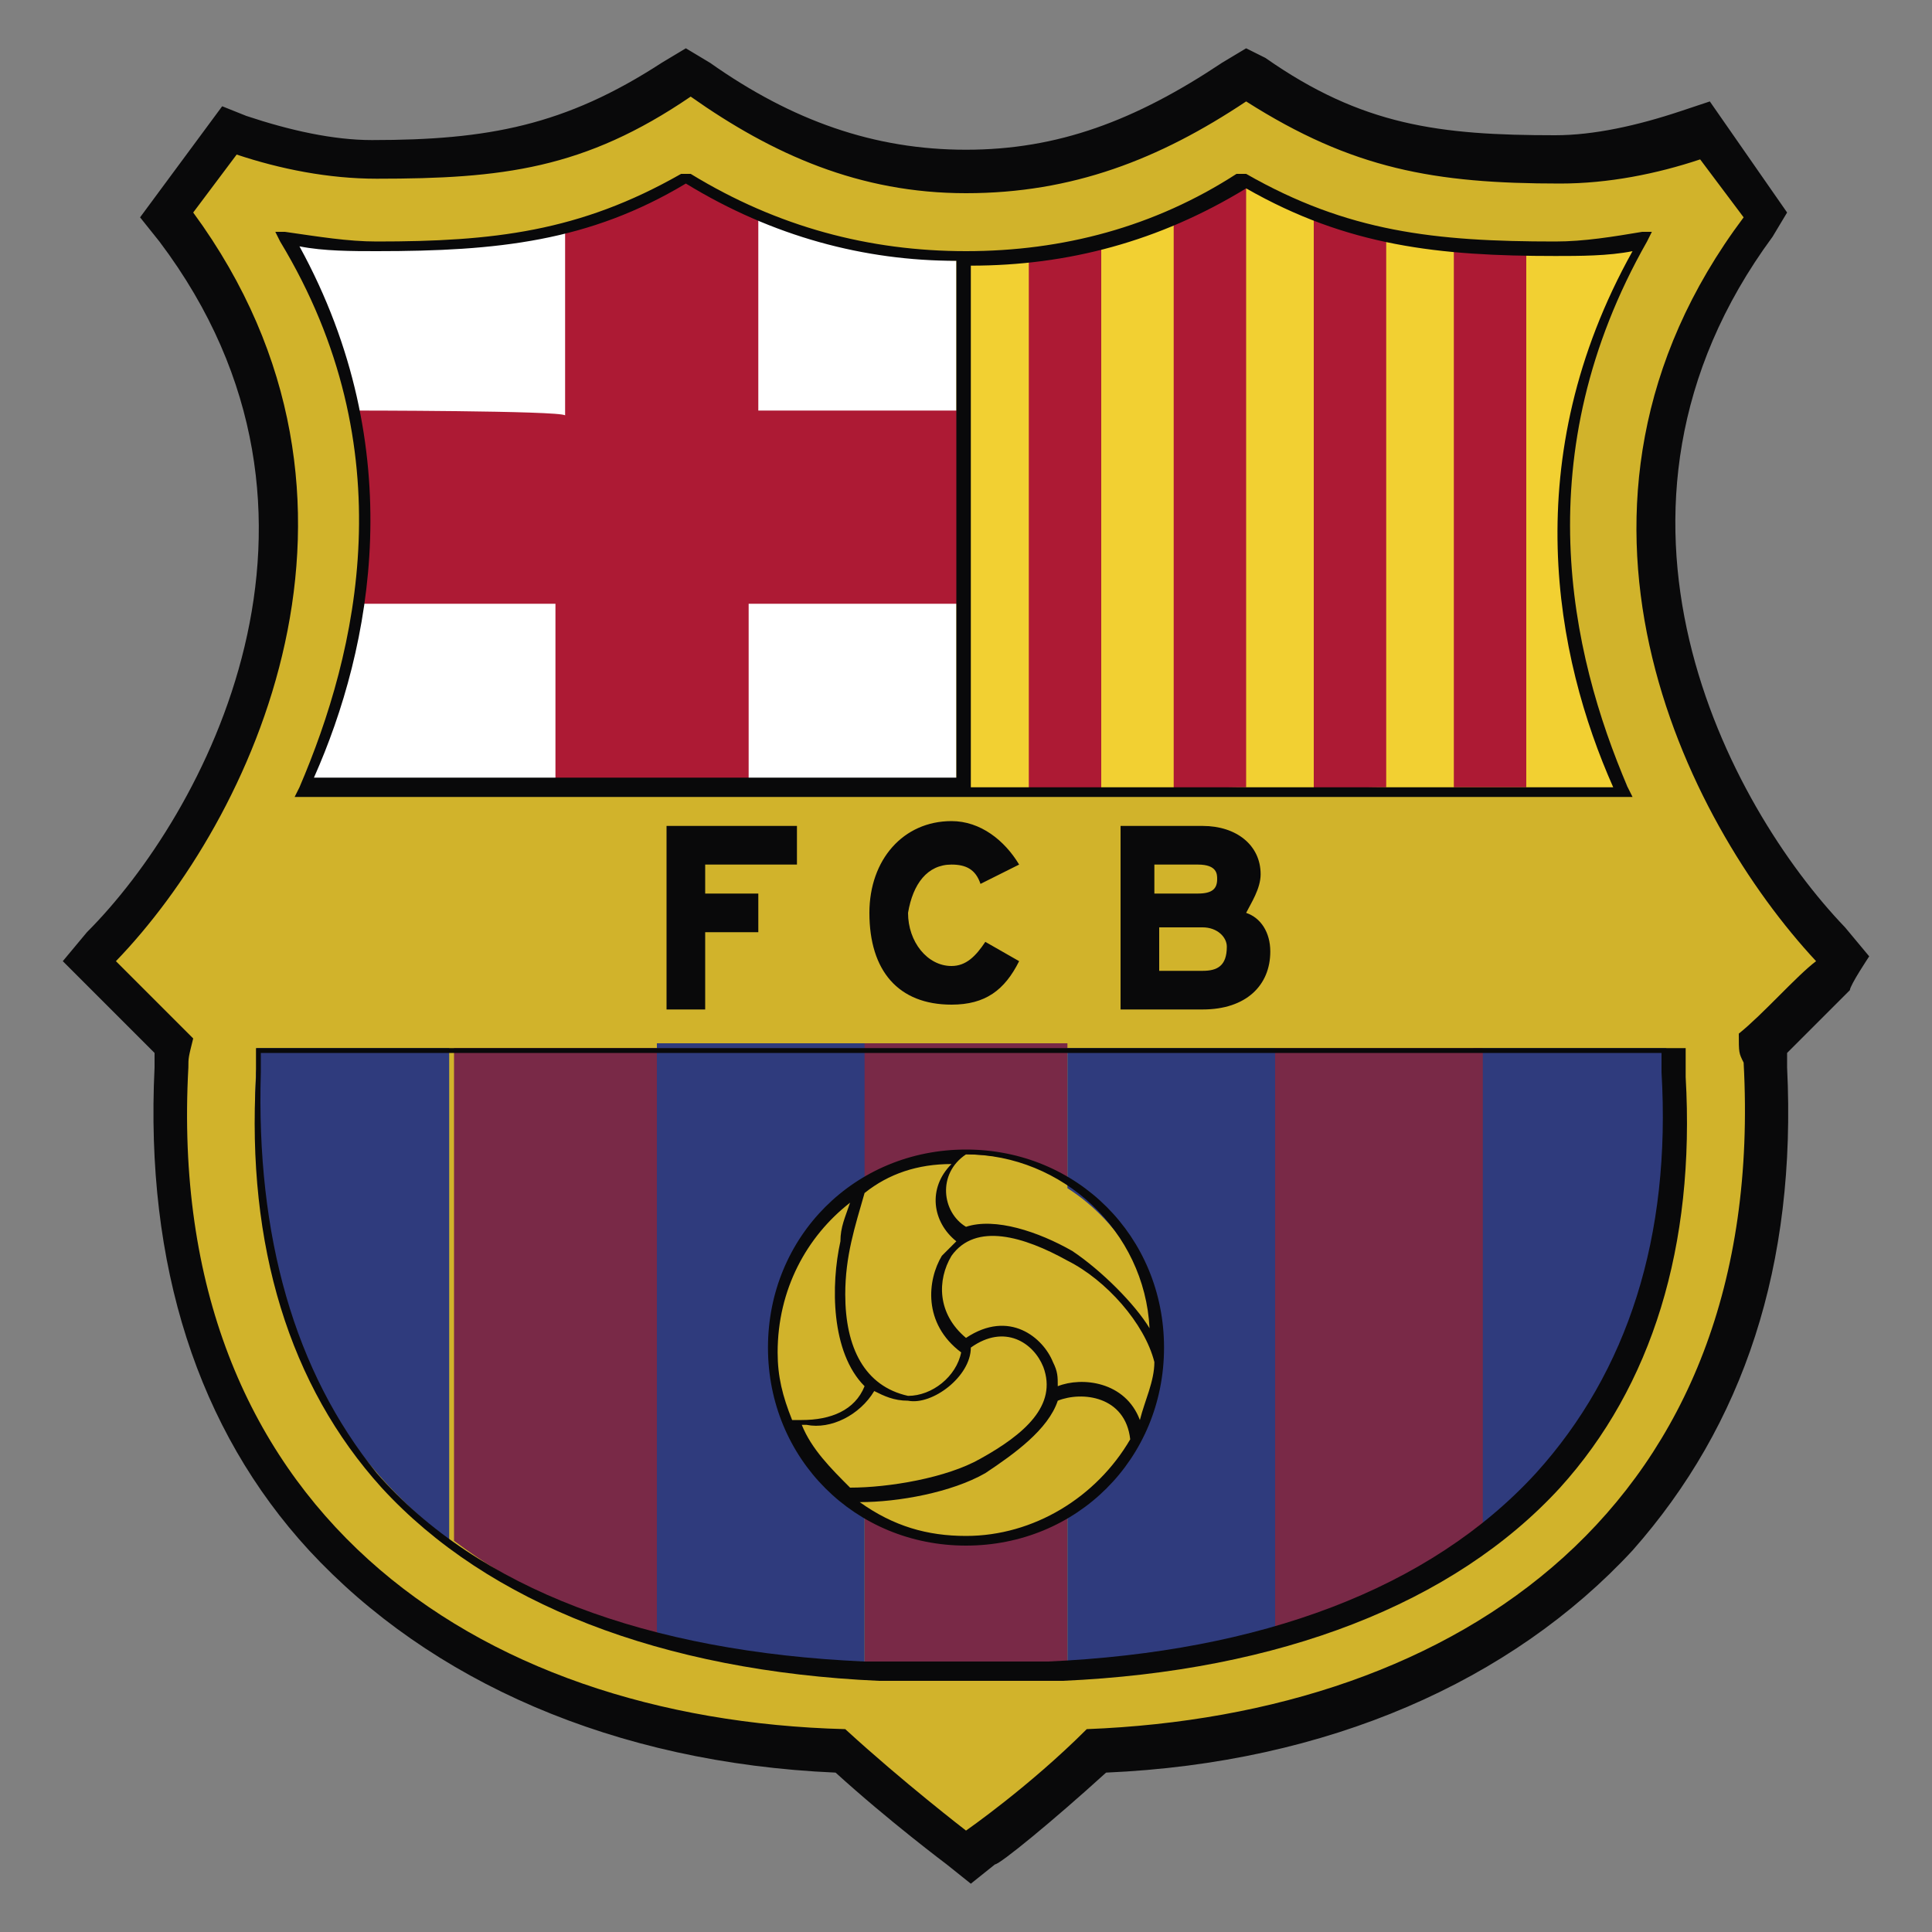 <?xml version="1.0" encoding="utf-8"?>
<!-- Generator: Adobe Illustrator 27.0.0, SVG Export Plug-In . SVG Version: 6.00 Build 0)  -->
<svg version="1.1" id="Estrellas" xmlns="http://www.w3.org/2000/svg" xmlns:xlink="http://www.w3.org/1999/xlink" x="0px" y="0px"
	 viewBox="0 0 40 40" style="enable-background:new 0 0 40 40;" xml:space="preserve">
<rect x="0" y="0" width="40" height="40" fill="#808080" stroke="none"/>
<style type="text/css">
	.st0{fill:#D1B32B;}
	.st1{fill:#FFFFFF;}
	.st2{fill:#F2D032;}
	.st3{fill:#2F3B7D;}
	.st4{fill:#792947;}
	.st5{fill:#AD1A34;}
	.st6{fill:#09090A;}
</style>
<g>
	<path class="st0" d="M25.8,1.6l0.2,0.1c2.1,1.4,3.7,1.6,6.3,1.6c0.9,0,1.9-0.2,2.8-0.5l0.2-0.1l1.2,1.7l-0.1,0.2
		c-4.5,6-1,12.4,1.5,14.9l0.2,0.2L37.8,20c-0.3,0.3-0.9,0.9-1.3,1.3l-0.2,0.2v0.5c0.2,4-0.8,7.2-3.1,9.7c-2.4,2.6-6.1,4.2-10.6,4.4
		h-0.2l-0.1,0.1c-1.1,1-2.3,1.9-2.3,1.9L20,38.4l-0.2-0.2c-0.1,0-1.2-0.9-2.3-1.9l-0.1-0.1h-0.2C12.7,36,9,34.4,6.6,31.8
		c-2.2-2.4-3.3-5.7-3-9.7v-0.5l-0.1-0.2c-0.4-0.4-1-1-1.3-1.3l-0.2-0.2l0.2-0.2c2.5-2.6,6-9,1.5-14.9L3.5,4.5l1.2-1.7L5,2.9
		c0.9,0.3,1.9,0.5,2.8,0.5c2.6,0,4.2-0.2,6.3-1.6l0.2-0.1l0.2,0.1C16.2,3,18,3.6,20,3.6s3.7-0.6,5.6-1.9L25.8,1.6"/>
	<path class="st1" d="M6.4,16.3C7.8,13.1,8.3,9,5.9,5C6.5,5,7.1,5.1,7.8,5.1c2.4,0,4.3-0.2,6.4-1.4c1.7,1,3.6,1.7,5.8,1.7
		s4.1-0.6,5.8-1.7c2.1,1.2,4,1.4,6.4,1.4c0.6,0,1.2-0.1,1.9-0.2c-2.4,4-1.9,8.2-0.4,11.4L6.4,16.3"/>
	<path class="st2" d="M33.6,16.3c-1.4-3.2-1.9-7.4,0.4-11.4c-0.6,0.1-1.2,0.2-1.9,0.2c-2.4,0-4.3-0.2-6.4-1.4
		c-1.7,1-3.6,1.7-5.8,1.7h-0.1v11H33.6L33.6,16.3z"/>
	<path class="st3" d="M30.6,31.9c2.7-2,4.3-5.1,4-9.7c0-0.3-0.1-0.3-0.1-0.5h-4C30.6,21.7,30.6,31.9,30.6,31.9z"/>
	<path class="st4" d="M26.4,33.9c1.6-0.4,3-1.1,4.3-2V21.7h-4.3V33.9z M9.4,31.9c1.2,0.9,2.6,1.6,4.3,2V21.7H9.4V31.9z"/>
	<path class="st3" d="M5.3,22.2c-0.2,4.6,1.4,7.7,4,9.7V21.7h-4C5.4,21.7,5.3,22.2,5.3,22.2z"/>
	<path class="st4" d="M20,23.9c0.8,0,1.5,0.2,2.1,0.6v-2.9h-4.3v2.9C18.5,24.2,19.2,23.9,20,23.9z M20,31.9c-0.8,0-1.5-0.2-2.1-0.6
		v3.2h4.2v-3.2C21.5,31.7,20.8,31.9,20,31.9z"/>
	<path class="st3" d="M22.1,21.7v2.9c1.1,0.7,1.9,2,1.9,3.4s-0.8,2.7-1.9,3.4v3.2c1.5-0.1,2.9-0.3,4.3-0.6V21.7H22.1z M16,27.9
		c0-1.4,0.8-2.7,1.9-3.4v-2.9h-4.3v12.2c1.3,0.4,2.8,0.6,4.3,0.6v-3.2C16.8,30.6,16,29.4,16,27.9z"/>
	<path class="st5" d="M7.3,8.5c0.3,1.4,0.3,2.8,0.1,4h4.1v3.7h4v-3.7H20v-4h-4.3V4.4c-0.5-0.2-0.9-0.5-1.4-0.7
		c-0.9,0.5-1.8,0.9-2.6,1.1v3.8C11.6,8.5,7.3,8.5,7.3,8.5z M28.7,16.3V4.8c-0.5-0.1-1-0.2-1.5-0.4v12C27.2,16.3,28.7,16.3,28.7,16.3
		z M22.8,16.3V5c-0.5,0.1-0.9,0.2-1.5,0.3v11.1H22.8z M31.6,16.3V5.1c-0.5,0-1,0-1.5-0.1v11.3L31.6,16.3z M25.8,16.3V3.7
		c-0.5,0.3-0.9,0.5-1.5,0.8v11.9C24.3,16.3,25.8,16.3,25.8,16.3z"/>
	<path class="st6" d="M38.7,19.8l-0.5-0.6c-2.4-2.5-5.7-8.6-1.5-14.3l0.3-0.5l-1.6-2.3l-0.6,0.2c-0.9,0.3-1.8,0.5-2.6,0.5
		c-2.4,0-4-0.2-6-1.6L25.8,1l-0.5,0.3c-1.8,1.2-3.4,1.8-5.3,1.8c-1.9,0-3.6-0.6-5.3-1.8L14.2,1l-0.5,0.3c-2,1.3-3.6,1.6-6,1.6
		C6.9,2.9,6,2.7,5.1,2.4L4.6,2.2L2.9,4.5L3.3,5c4.3,5.7,0.9,11.9-1.5,14.3l-0.5,0.6l0.6,0.6c0.3,0.3,0.9,0.9,1.3,1.3v0.3
		c-0.2,4.1,0.9,7.5,3.2,10c2.5,2.7,6.3,4.4,10.9,4.6c1.1,1,2.3,1.9,2.3,1.9l0.5,0.4l0.5-0.4c0.1,0,1.2-0.9,2.3-1.9
		c4.6-0.2,8.4-1.9,10.9-4.6c2.3-2.6,3.4-5.9,3.2-10v-0.3c0.5-0.5,1-1,1.3-1.3C38.3,20.4,38.7,19.8,38.7,19.8z M36,21.4
		c0,0.4,0,0.4,0.1,0.6c0.5,9.2-5.9,13.5-13.6,13.8C21.3,37,20,37.9,20,37.9s-1.3-1-2.5-2.1C9.8,35.6,3.4,31.2,3.9,22.1
		c0-0.2,0-0.2,0.1-0.6c-0.5-0.5-1.2-1.2-1.6-1.6C5.2,17,8.4,10.4,4,4.4l0.9-1.2c0.9,0.3,1.9,0.5,2.9,0.5c2.6,0,4.3-0.2,6.5-1.7
		C16,3.2,17.8,4,20,4c2.2,0,4-0.7,5.8-1.9c2.2,1.4,3.9,1.7,6.5,1.7c1,0,2-0.2,2.9-0.5l0.9,1.2c-4.5,6-1.2,12.5,1.5,15.4
		C37.2,20.2,36.5,21,36,21.4L36,21.4z"/>
	<path class="st6" d="M5.3,21.7c0,0.2,0,0.2,0,0.3c0,0.1,0,0.1,0,0.3c-0.2,3.5,0.7,6.4,2.6,8.5c2.2,2.4,5.8,3.8,10.3,4h3.8
		c4.5-0.2,8.1-1.6,10.3-4c1.9-2.1,2.8-5,2.6-8.5c0-0.1,0-0.2,0-0.2c0-0.1,0-0.2,0-0.3v-0.1H5.3V21.7z M5.4,22.2c0-0.1,0-0.2,0-0.2
		c0-0.1,0-0.1,0-0.2h29c0,0.1,0,0.1,0,0.2c0,0.1,0,0.1,0,0.2c0.2,3.4-0.7,6.2-2.6,8.3c-2.2,2.4-5.7,3.7-10.1,3.9h-3.8
		c-4.5-0.2-8-1.5-10.1-3.9C6.1,28.4,5.3,25.6,5.4,22.2z M6.2,16.3l-0.1,0.2h27.7l-0.1-0.2c-1.2-2.8-2.1-6.9,0.4-11.3l0.1-0.2L34,4.8
		C33.4,4.9,32.8,5,32.2,5c-2.5,0-4.3-0.2-6.4-1.4l-0.1,0l-0.1,0C23.9,4.7,22,5.2,20,5.2c-2,0-3.9-0.5-5.7-1.6l-0.1,0l-0.1,0
		C12,4.8,10.2,5,7.8,5C7.2,5,6.6,4.9,5.9,4.8L5.7,4.8L5.8,5C8.4,9.3,7.4,13.5,6.2,16.3z M20.1,5.5c2,0,3.9-0.5,5.7-1.6
		c2.1,1.2,4,1.4,6.4,1.4c0.5,0,1.1,0,1.6-0.1c-2.4,4.3-1.6,8.4-0.4,11.1H20.1C20.1,16.2,20.1,5.5,20.1,5.5z M6.2,5.1
		c0.5,0.1,1.1,0.1,1.6,0.1c2.5,0,4.4-0.2,6.4-1.4c1.8,1.1,3.7,1.6,5.6,1.6v10.7H6.5C7.7,13.4,8.5,9.3,6.2,5.1z M16.5,17.9v-0.8h-2.7
		v3.8h0.8v-1.6h1.1v-0.8h-1.1v-0.6C14.6,17.9,16.5,17.9,16.5,17.9z M19.7,17.9c0.3,0,0.5,0.1,0.6,0.4l0,0l0.8-0.4l0,0
		c-0.3-0.5-0.8-0.9-1.4-0.9c-1,0-1.7,0.8-1.7,1.9c0,1.2,0.6,1.9,1.7,1.9c0.7,0,1.1-0.3,1.4-0.9l0,0l-0.7-0.4l0,0
		c-0.2,0.3-0.4,0.5-0.7,0.5c-0.5,0-0.9-0.5-0.9-1.1C18.9,18.3,19.2,17.9,19.7,17.9z M26.1,18.1c0-0.6-0.5-1-1.2-1h-1.7v3.8h1.7
		c0.9,0,1.4-0.5,1.4-1.2c0-0.4-0.2-0.7-0.5-0.8C25.9,18.7,26.1,18.4,26.1,18.1z M23.9,17.9h0.9c0.4,0,0.4,0.2,0.4,0.3
		c0,0.2-0.1,0.3-0.4,0.3h-0.9L23.9,17.9C23.9,17.9,23.9,17.9,23.9,17.9z M24.9,20.1h-0.9v-0.9h0.9c0.3,0,0.5,0.2,0.5,0.4
		C25.4,20,25.2,20.1,24.9,20.1z"/>
	<path class="st6" d="M20,32c2.3,0,4.1-1.8,4.1-4.1c0-2.3-1.8-4.1-4.1-4.1c-2.3,0-4.1,1.8-4.1,4.1S17.7,32,20,32z M20,31.8
		c-0.8,0-1.5-0.2-2.2-0.7c0.8,0,1.9-0.2,2.6-0.6c0.6-0.4,1.3-0.9,1.5-1.5c0.5-0.2,1.4-0.1,1.5,0.8C22.7,31,21.4,31.8,20,31.8z
		 M18.1,28.8c0.2,0.1,0.4,0.2,0.7,0.2c0.5,0.1,1.3-0.5,1.3-1.1c0.7-0.5,1.3-0.1,1.5,0.4c0.3,0.8-0.4,1.4-1.3,1.9
		c-0.7,0.4-1.9,0.6-2.7,0.6c-0.4-0.4-0.8-0.8-1-1.3h0.1C17.2,29.6,17.8,29.3,18.1,28.8z M17.5,26.8c0-0.8,0.2-1.4,0.4-2.1
		c0.5-0.4,1.1-0.6,1.8-0.6c-0.5,0.5-0.4,1.2,0.1,1.6c-0.1,0.1-0.2,0.2-0.3,0.3c-0.3,0.5-0.4,1.4,0.4,2c-0.1,0.5-0.6,0.9-1.1,0.9
		C17.9,28.7,17.5,27.9,17.5,26.8z M21.9,28.7c0-0.2,0-0.3-0.1-0.5c-0.2-0.5-0.9-1.1-1.8-0.5c-0.6-0.5-0.6-1.2-0.3-1.7
		c0.5-0.7,1.5-0.4,2.4,0.1c0.8,0.4,1.6,1.3,1.8,2.1c0,0.4-0.2,0.8-0.3,1.2C23.3,28.6,22.4,28.5,21.9,28.7z M22.2,25.9
		c-0.7-0.4-1.6-0.7-2.2-0.5c-0.5-0.3-0.6-1.1,0-1.5c2,0,3.7,1.6,3.8,3.6C23.5,27,22.8,26.3,22.2,25.9z M17.6,24.9
		c-0.1,0.3-0.2,0.5-0.2,0.8c-0.2,0.9-0.2,2.3,0.5,3c-0.2,0.5-0.7,0.7-1.3,0.7h-0.2c-0.2-0.5-0.3-0.9-0.3-1.4
		C16.1,26.7,16.7,25.6,17.6,24.9z"/>
</g>
</svg>
